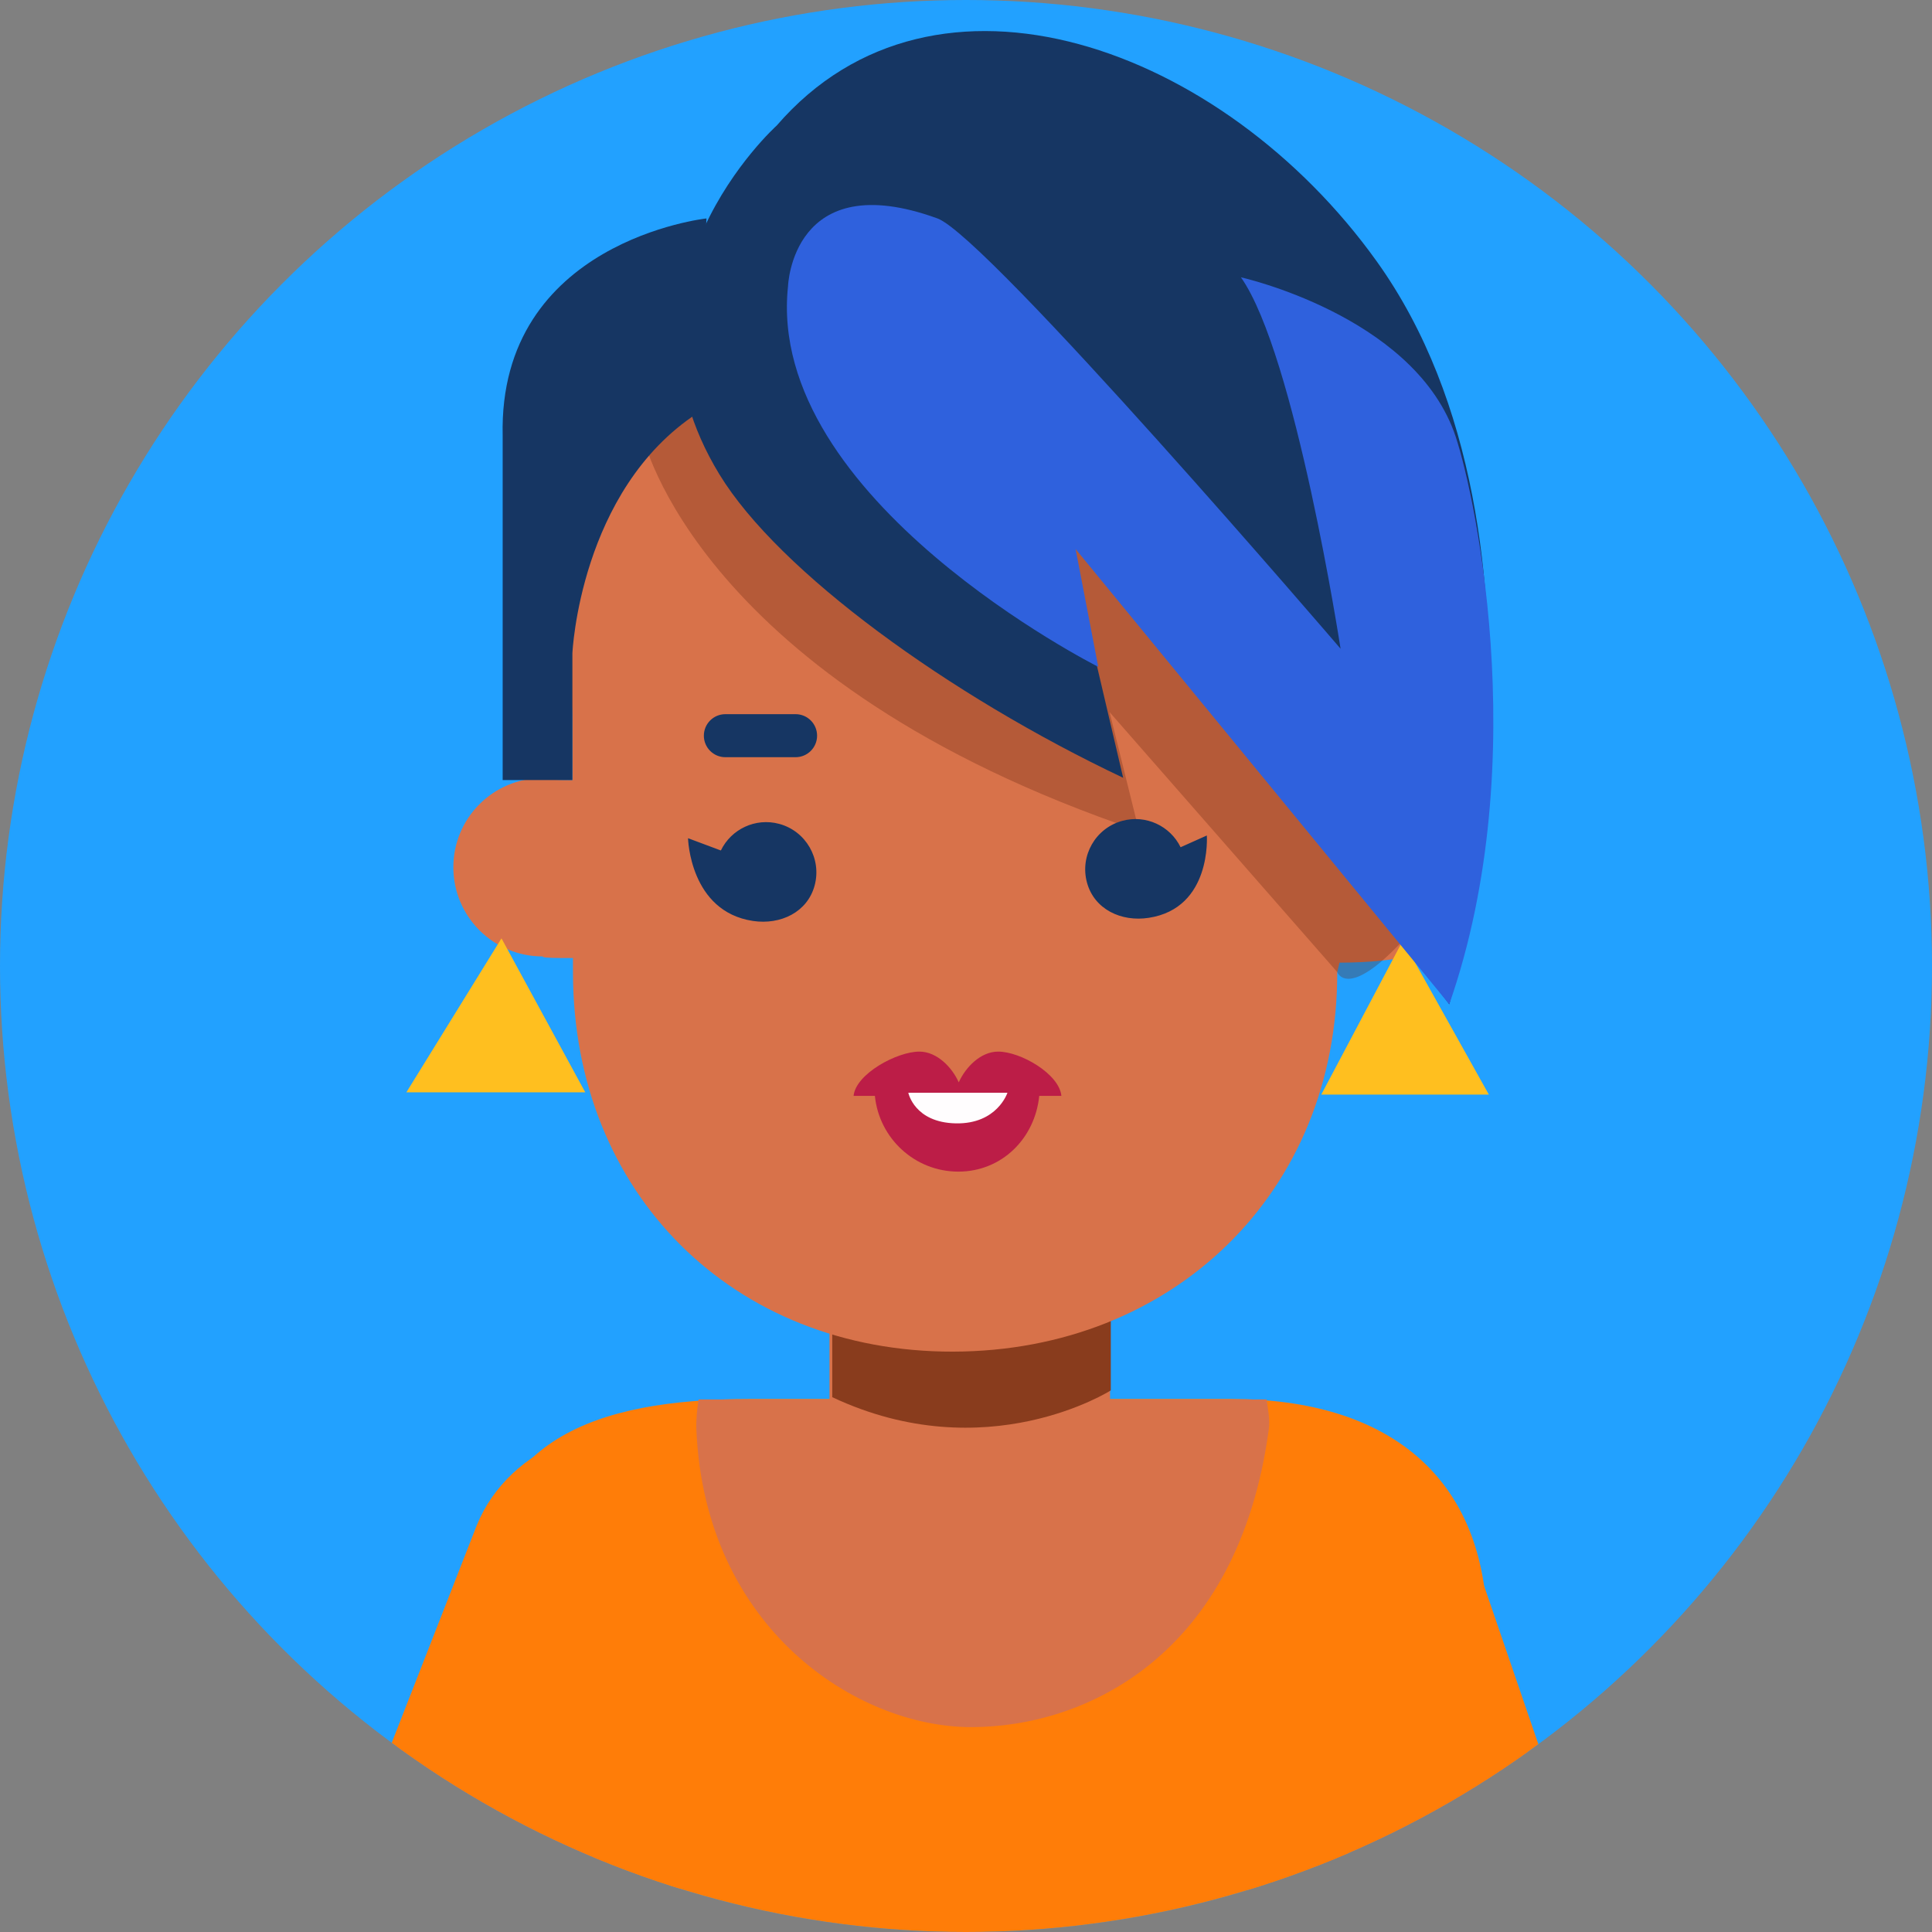 <svg xmlns="http://www.w3.org/2000/svg" xmlns:xlink="http://www.w3.org/1999/xlink" width="1024" height="1024" viewBox="3 5 1024 1024"><rect x="3" y="5" width="1024" height="1024" fill="#808080" stroke="none"/><circle fill="#22A1FF" cx="515" cy="517" r="512"/><defs><circle id="a" cx="515" cy="517" r="512"/></defs><clipPath id="b"><use xlink:href="#a" overflow="visible"/></clipPath><g clip-path="url(#b)"><path fill="#D8724A" d="M705.019 804.521c-32.924 10.541-51.062 45.777-40.52 78.699l116.703 355.475c10.543 32.916 45.778 51.066 78.7 40.518 32.926-10.543 51.068-45.787 40.528-78.705L783.723 845.037c-10.543-32.916-45.783-51.058-78.704-40.516z"/><path fill="#FF7D08" d="M669.274 1020.49L832.1 969.547 781.071 820.65c-14.073-43.664-65.555-67.666-109.232-53.596-43.67 14.07-67.668 60.877-53.6 104.553l51.035 148.883z"/><path fill="#FF7D08" d="M717.808 1303.188V909.209l37.419-18.701 36.01-21.051c0-82.143-53.179-122.939-135.312-122.939h-255.46c-82.136 0-142.633 21.842-142.633 103.982l36.008 44.678 23.383 23.395v383.152l400.585 1.463z"/><path fill="#D8724A" d="M591.344 760.064c0 41.062-33.287 85.107-74.348 85.107-41.067 0-74.346-44.045-74.346-85.107V627.213c0-41.061 33.278 19.197 74.346 19.197 41.061 0 74.348-60.258 74.348-19.197v132.851zm-258.666 42.963c32.063 12.92 47.583 49.383 34.665 81.449l-142.338 346.006c-12.92 32.062-49.383 47.59-81.449 34.668-32.062-12.918-47.585-49.395-34.672-81.453l142.343-346.006c12.917-32.058 49.385-47.582 81.451-34.664z"/><path fill="#FF7D08" d="M358.498 1019.053l-158.676-62.689 55.827-142.801c17.225-42.52 70.321-62.699 112.852-45.479 42.529 17.217 63.047 65.654 45.828 108.186l-55.831 142.783z"/><path fill="#D8724A" d="M373.261 746.732c-.762 5.221-1.395 10.566-1.166 15.994 4.464 105.488 85.111 157.686 145.685 157.686 60.572 0 141.436-37.793 157.687-157.686.731-5.383-.4-10.773-1.165-15.994H373.261z"/><path fill="#893C1D" d="M444.113 660.311s76.819 28.809 147.637 7.203v74.418s-66.017 42.012-147.637 3.602v-85.223z"/><path fill="#D8724A" d="M742.624 415.242c-.961-.002-14.723.051-29.981.146l-.062-27.529c-.03-12.002-.215-58.984-.25-69.037-.17-81.049-89.699-153.678-202.701-153.424-113.051.225-204.587 89.248-204.346 202.312.028 10.199 1.006 7.553 1.027 17.475l.07 33.252c-18.703-.045-14.754-1.031-15.953-1.029-26.071.055-47.194 21.242-47.147 47.348.059 26.117 21.285 47.227 47.358 47.176 1.01-.002-4.215.943 16.035.846l.009 7.98c.247 116.701 84.804 200.871 201.486 200.639 116.682-.258 203.855-84.492 203.596-201.176l1.179-4.988c17.717.004 28.846-1.953 29.73-1.957 26.693-.045 36.389-23.188 36.336-49.877-.061-26.659-9.691-48.215-36.386-48.157z"/><path fill="#163663" d="M436.072 394.928c0 6.297-5.106 11.404-11.403 11.404H387.46c-6.297 0-11.402-5.107-11.402-11.404 0-6.299 5.105-11.402 11.402-11.402h37.209c6.297-.001 11.403 5.103 11.403 11.402z"/><path opacity=".3" fill="#63240E" d="M343.823 236.555s28.809 129.646 262.891 208.873l-15.613-62.99 120.665 137.783s5.286 15.018 34.747-16.682c29.462-31.703-32.982-154.709-32.982-154.709l-63.602-35.449-133.244-126.043-129.646-25.209-43.216 74.426z"/><path fill="#BC1D47" d="M565.557 585.83c-1.132-11.643-21.629-23.461-33.513-23.461-9.305 0-17.295 8.293-20.881 16.301-3.584-8.008-11.576-16.301-20.881-16.301-11.883 0-33.728 11.818-34.859 23.461h11.285c2.253 22.551 21.195 40.154 44.23 40.154s40.629-17.604 42.883-40.154h11.736z"/><path fill="#FFFDFE" d="M484.427 584.166h52.539s-5.391 16.693-27.392 16.24c-22.004-.449-25.147-16.24-25.147-16.24z"/><path fill="#163663" d="M415.948 441.658c-12.557-3.369-25.412 2.822-30.875 14.113l-17.402-6.506s.885 38.875 34.457 43.863c14.562 2.168 28.836-4.615 32.652-18.824 3.813-14.222-4.634-28.835-18.832-32.646zm181.875-1.59c12.527-3.422 25.411 2.703 30.918 13.986l13.899-6.227s2.765 38.516-30.798 43.645c-14.537 2.244-28.84-4.482-32.717-18.668-3.879-14.216 4.499-28.859 18.698-32.736z"/><path fill="#FFBF1F" d="M268.795 502.338l-50.413 81.621h94.824zm477.718 1.201l-43.211 81.621h88.823z"/><path fill="#163663" d="M414.657 71.561s-92.404 82.996-30.393 184.803c31.506 51.727 121.84 117.211 214.037 160.883l-36.008-153.639 208.852 273.668s67.148-246.227-38.41-393.697C651.115 29.551 498.677-25.664 414.657 71.561z"/><path fill="#163663" d="M306.382 418.438V351.23s3.85-86.422 66.265-127.232l4.801-103.225s-110.427 12.002-108.026 115.229v182.445l36.96-.009z"/><path fill="#2F61DD" d="M585.099 358.432s-176.443-88.822-164.44-201.65c0 0 2.052-64.07 79.22-36.008C526.284 130.375 713.53 348.83 713.53 348.83s-24.005-156.041-52.812-196.85c0 0 89.785 19.984 112.828 81.621 9.631 25.762 43.21 172.842-2.4 303.674L573.097 296.018l12.002 62.414z"/></g></svg>